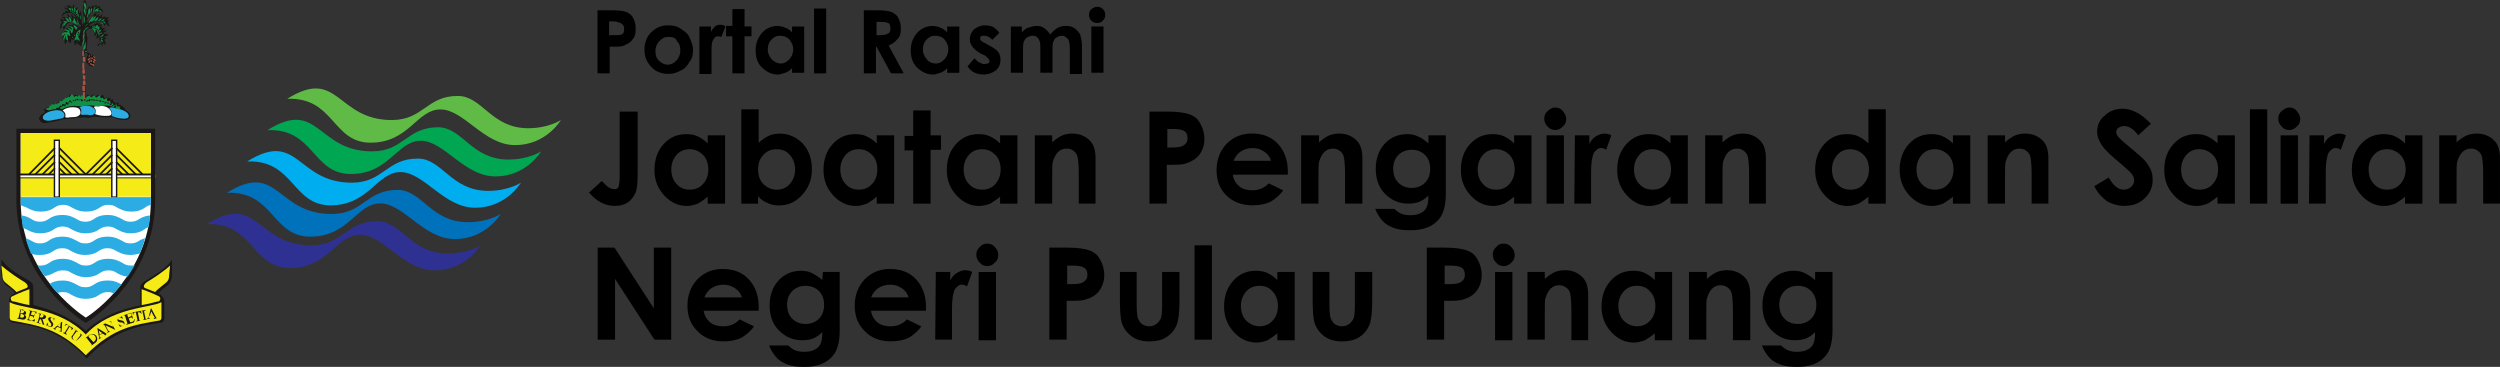 <?xml version="1.0" encoding="UTF-8"?>
<svg id="Layer_1" data-name="Layer 1" xmlns="http://www.w3.org/2000/svg" xmlns:xlink="http://www.w3.org/1999/xlink" viewBox="0 0 518.81 76.14">
  <rect x="0" y="0" width="518.81" height="76.14" fill="#333333" stroke="none"/>
  <defs>
    <style>
      .cls-1 {
        fill: #1a1716;
      }

      .cls-1, .cls-2, .cls-3, .cls-4, .cls-5, .cls-6, .cls-7, .cls-8, .cls-9, .cls-10, .cls-11, .cls-12, .cls-13 {
        stroke-width: 0px;
      }

      .cls-2 {
        fill: #0072bc;
      }

      .cls-14 {
        stroke-width: .3px;
      }

      .cls-14, .cls-15, .cls-16, .cls-17, .cls-18 {
        stroke: #1a1716;
      }

      .cls-14, .cls-9 {
        fill: #fff;
      }

      .cls-3 {
        fill: #00aeef;
      }

      .cls-19 {
        clip-path: url(#clippath-2);
      }

      .cls-5 {
        fill: #ad5543;
      }

      .cls-6, .cls-15, .cls-16, .cls-17, .cls-18 {
        fill: none;
      }

      .cls-7 {
        fill: #00a651;
      }

      .cls-15 {
        stroke-width: .39px;
      }

      .cls-20 {
        clip-path: url(#clippath-1);
      }

      .cls-21 {
        clip-path: url(#clippath-4);
      }

      .cls-8 {
        fill: #2bace2;
      }

      .cls-10 {
        fill: #5fbb46;
      }

      .cls-16 {
        stroke-width: .36px;
      }

      .cls-22 {
        clip-path: url(#clippath);
      }

      .cls-11 {
        fill: #f5eb16;
      }

      .cls-12 {
        fill: #2e3192;
      }

      .cls-23 {
        clip-path: url(#clippath-3);
      }

      .cls-13 {
        fill: #119146;
      }

      .cls-17 {
        stroke-width: .01px;
      }

      .cls-24 {
        clip-path: url(#clippath-5);
      }

      .cls-18 {
        stroke-width: .19px;
      }
    </style>
    <clipPath id="clippath">
      <rect class="cls-6" y=".11" width="35.7" height="74.3"/>
    </clipPath>
    <clipPath id="clippath-1">
      <rect class="cls-6" y="26.71" width="35.7" height="47.7"/>
    </clipPath>
    <clipPath id="clippath-2">
      <rect class="cls-6" x="3.5" y="64.01" width="29.1" height="7.6"/>
    </clipPath>
    <clipPath id="clippath-3">
      <rect class="cls-6" x="4.3" y="27.61" width="27" height="38.4"/>
    </clipPath>
    <clipPath id="clippath-4">
      <rect class="cls-6" x="7.6" y=".11" width="19.7" height="25.7"/>
    </clipPath>
    <clipPath id="clippath-5">
      <rect class="cls-6" x="4.3" y="40.91" width="27" height="21.1"/>
    </clipPath>
  </defs>
  <g>
    <path class="cls-10" d="m59.6,20.51c10.7-6.7,10.2,4.4,21.7,4.4,6.6,0,7.2-5,13.7-5,5.1,0,6.9,6.7,14.6,6.7,4.3,0,6.8-1.7,6.8-1.7,0,0-3,5.2-9.5,5.2s-10.6-7.4-15.5-7.4-6.5,6.9-14.5,6.9-7.5-9.5-17.3-9.1Z"/>
    <path class="cls-7" d="m55.5,27.01c10.7-6.7,10.2,4.4,21.7,4.4,6.6,0,7.2-5,13.7-5,5.1,0,6.9,6.7,14.6,6.7,4.3,0,6.8-1.7,6.8-1.7,0,0-3,5.2-9.5,5.2s-10.6-7.4-15.5-7.4-6.5,6.9-14.5,6.9-7.6-9.5-17.3-9.1Z"/>
    <path class="cls-3" d="m51.3,33.51c10.7-6.7,10.2,4.4,21.7,4.4,6.6,0,7.2-5,13.7-5,5.1,0,6.9,6.7,14.6,6.7,4.3,0,6.8-1.7,6.8-1.7,0,0-3,5.2-9.5,5.2s-10.6-7.4-15.5-7.4-6.5,6.9-14.5,6.9-7.6-9.5-17.3-9.1Z"/>
    <path class="cls-2" d="m47.1,40.01c10.7-6.7,10.2,4.4,21.7,4.4,6.6,0,7.2-5,13.7-5,5.1,0,6.9,6.7,14.6,6.7,4.3,0,6.8-1.7,6.8-1.7,0,0-3,5.2-9.5,5.2s-10.6-7.4-15.5-7.4-6.5,6.9-14.5,6.9-7.6-9.5-17.3-9.1Z"/>
    <path class="cls-12" d="m42.9,46.51c10.7-6.7,10.2,4.4,21.7,4.4,6.6,0,7.2-5,13.7-5,5.1,0,6.9,6.7,14.6,6.7,4.3,0,6.8-1.7,6.8-1.7,0,0-3,5.2-9.5,5.2s-10.6-7.4-15.5-7.4-6.5,6.9-14.5,6.9-7.6-9.5-17.3-9.1Z"/>
  </g>
  <g>
    <path class="cls-4" d="m128.73,23.16h3.6v12.73c0,2.04-.12,3.48-.48,4.2s-.84,1.44-1.56,1.92c-.72.48-1.68.72-2.64.72-2.16,0-3.84-.96-5.41-2.76l2.64-2.4c.6.6,1.08,1.08,1.44,1.32.36.24.84.36,1.2.36s.72-.12.84-.48.24-1.08.24-2.16v-13.46h.12Z"/>
    <path class="cls-4" d="m146.87,28.08h3.6v14.18h-3.6v-1.44c-.72.6-1.44,1.08-2.04,1.44-.72.24-1.44.48-2.28.48-1.8,0-3.36-.72-4.69-2.16-1.32-1.44-2.04-3.12-2.04-5.29s.6-3.96,1.92-5.41,2.88-2.04,4.69-2.04c.84,0,1.68.12,2.4.48s1.44.84,2.04,1.44v-1.68h0Zm-3.72,2.88c-1.08,0-2.04.36-2.76,1.2s-1.08,1.8-1.08,3,.36,2.28,1.08,3c.72.84,1.68,1.2,2.76,1.2s2.04-.36,2.76-1.2c.72-.72,1.08-1.8,1.08-3s-.36-2.28-1.08-3c-.72-.72-1.68-1.2-2.76-1.2Z"/>
    <path class="cls-4" d="m157.44,22.68v6.97c.6-.6,1.32-1.08,2.04-1.44s1.56-.48,2.4-.48c1.8,0,3.36.72,4.69,2.04,1.32,1.44,1.92,3.24,1.92,5.41s-.72,3.84-2.04,5.29c-1.32,1.44-2.88,2.16-4.81,2.16-.84,0-1.56-.12-2.28-.48-.72-.24-1.44-.72-2.04-1.44v1.56h-3.48v-19.58h3.6Zm3.72,8.29c-1.08,0-2.04.36-2.76,1.2-.72.72-1.08,1.8-1.08,3s.36,2.28,1.08,3c.72.72,1.68,1.2,2.76,1.2s2.04-.36,2.76-1.2,1.08-1.8,1.08-3-.36-2.16-1.08-3-1.56-1.2-2.76-1.2Z"/>
    <path class="cls-4" d="m181.95,28.08h3.6v14.18h-3.6v-1.44c-.72.6-1.44,1.08-2.04,1.44-.72.24-1.44.48-2.28.48-1.8,0-3.36-.72-4.69-2.16-1.32-1.44-2.04-3.12-2.04-5.29s.6-3.96,1.92-5.41,2.88-2.04,4.69-2.04c.84,0,1.68.12,2.4.48s1.44.84,2.04,1.44v-1.68h0Zm-3.72,2.88c-1.08,0-2.04.36-2.76,1.2s-1.08,1.8-1.08,3,.36,2.28,1.08,3c.72.84,1.68,1.2,2.76,1.2s2.04-.36,2.76-1.2c.72-.72,1.08-1.8,1.08-3s-.36-2.28-1.08-3c-.72-.72-1.56-1.2-2.76-1.2Z"/>
    <path class="cls-4" d="m189.52,22.92h3.6v5.17h2.16v3h-2.16v11.17h-3.6v-11.05h-1.8v-3h1.8v-5.29Z"/>
    <path class="cls-4" d="m207.54,28.08h3.6v14.18h-3.6v-1.44c-.72.6-1.44,1.08-2.04,1.44-.72.24-1.44.48-2.28.48-1.8,0-3.36-.72-4.69-2.16s-2.04-3.12-2.04-5.29.6-3.96,1.92-5.41,2.88-2.04,4.69-2.04c.84,0,1.68.12,2.4.48s1.44.84,2.04,1.44v-1.68Zm-3.72,2.88c-1.08,0-2.04.36-2.76,1.2s-1.08,1.8-1.08,3,.36,2.28,1.08,3c.72.84,1.68,1.2,2.76,1.2s2.04-.36,2.76-1.2,1.08-1.8,1.08-3-.36-2.28-1.08-3c-.72-.72-1.56-1.2-2.76-1.2Z"/>
    <path class="cls-4" d="m214.75,28.08h3.6v1.44c.84-.72,1.56-1.2,2.16-1.44s1.32-.36,2.04-.36c1.44,0,2.64.48,3.6,1.44.84.84,1.2,2.04,1.2,3.72v9.37h-3.48v-6.25c0-1.68-.12-2.76-.24-3.36s-.36-.96-.84-1.32-.84-.48-1.44-.48c-.72,0-1.32.24-1.8.72-.48.48-.84,1.2-1.08,2.04-.12.48-.12,1.44-.12,2.88v5.77h-3.6v-14.18h0Z"/>
    <path class="cls-4" d="m238.53,23.16h3.84c2.04,0,3.6.24,4.57.6s1.68.96,2.16,1.92c.48.84.84,1.92.84,3.12,0,1.32-.36,2.4-1.08,3.36-.72.84-1.68,1.44-2.88,1.8-.72.24-2.04.24-3.84.24v8.05h-3.6v-19.1Zm3.6,7.45h1.2c.96,0,1.56-.12,1.92-.24.36-.12.6-.36.84-.6s.36-.72.36-1.08c0-.72-.24-1.32-.84-1.56-.36-.24-1.2-.36-2.28-.36h-1.08v3.84h-.12Z"/>
    <path class="cls-4" d="m267.25,36.25h-11.41c.12.96.6,1.8,1.32,2.4s1.68.84,2.76.84c1.32,0,2.52-.48,3.36-1.44l3,1.44c-.72,1.08-1.68,1.8-2.64,2.4-1.08.48-2.28.72-3.72.72-2.16,0-4.08-.72-5.41-2.04-1.44-1.44-2.04-3.12-2.04-5.29s.72-3.96,2.04-5.41c1.44-1.44,3.12-2.16,5.29-2.16,2.28,0,4.08.72,5.41,2.16,1.32,1.44,2.04,3.36,2.04,5.65v.72Zm-3.48-2.88c-.24-.84-.72-1.44-1.44-1.92s-1.44-.72-2.4-.72-1.8.24-2.64.84c-.48.36-.96.96-1.32,1.8,0,0,7.81,0,7.81,0Z"/>
    <path class="cls-4" d="m270.13,28.08h3.6v1.44c.84-.72,1.56-1.2,2.16-1.44s1.32-.36,2.04-.36c1.44,0,2.64.48,3.6,1.44.84.84,1.2,2.04,1.2,3.72v9.37h-3.6v-6.25c0-1.68-.12-2.76-.24-3.36s-.36-.96-.84-1.32-.84-.48-1.44-.48c-.72,0-1.32.24-1.8.72-.48.48-.84,1.2-1.08,2.04-.12.48-.12,1.44-.12,2.88v5.77h-3.6v-14.18h.12Z"/>
    <path class="cls-4" d="m296.56,28.08h3.48v12.13c0,2.4-.48,4.2-1.44,5.29-1.32,1.56-3.24,2.28-5.89,2.28-1.44,0-2.52-.12-3.48-.48-.96-.36-1.8-.84-2.4-1.56s-1.08-1.44-1.44-2.4h3.96c.36.36.84.72,1.32.96.6.24,1.2.36,1.92.36.96,0,1.68-.12,2.28-.48.6-.24.96-.72,1.2-1.2s.36-1.32.36-2.4c-.6.6-1.32,1.08-1.92,1.32-.72.24-1.44.36-2.28.36-1.92,0-3.48-.72-4.81-2.04-1.32-1.32-1.92-3.12-1.92-5.17,0-2.28.72-4.08,2.04-5.41,1.2-1.2,2.76-1.8,4.45-1.8.84,0,1.56.12,2.28.48.72.24,1.44.84,2.16,1.44v-1.68s.12,0,.12,0Zm-3.6,3c-1.08,0-2.04.36-2.76,1.08s-1.08,1.68-1.08,2.88.36,2.16,1.08,2.88,1.68,1.08,2.76,1.08,2.04-.36,2.76-1.08c.72-.72,1.08-1.68,1.08-2.88s-.36-2.16-1.08-2.88c-.72-.72-1.68-1.08-2.76-1.08Z"/>
    <path class="cls-4" d="m314.22,28.08h3.6v14.18h-3.6v-1.44c-.72.6-1.44,1.08-2.04,1.44-.72.24-1.44.48-2.28.48-1.8,0-3.36-.72-4.69-2.16s-2.04-3.12-2.04-5.29.6-3.96,1.92-5.41,2.88-2.04,4.69-2.04c.84,0,1.68.12,2.4.48s1.44.84,2.04,1.44v-1.68Zm-3.72,2.88c-1.08,0-2.04.36-2.76,1.2s-1.08,1.8-1.08,3,.36,2.28,1.08,3c.72.84,1.68,1.2,2.76,1.2s2.04-.36,2.76-1.2,1.08-1.8,1.08-3-.36-2.28-1.08-3-1.68-1.2-2.76-1.2Z"/>
    <path class="cls-4" d="m322.75,22.31c.6,0,1.2.24,1.56.72s.72.96.72,1.68c0,.6-.24,1.2-.72,1.56-.48.48-.96.72-1.56.72s-1.2-.24-1.56-.72c-.48-.48-.72-.96-.72-1.68,0-.6.24-1.2.72-1.56s.84-.72,1.56-.72Zm-1.8,5.77h3.6v14.18h-3.6v-14.18Z"/>
    <path class="cls-4" d="m326.83,28.08h3v1.8c.36-.72.72-1.2,1.32-1.56s1.2-.6,1.8-.6c.48,0,.96.12,1.44.36l-1.08,3c-.36-.24-.72-.36-1.08-.36-.6,0-.96.36-1.44.96-.36.72-.6,2.04-.6,3.96v6.61h-3.48l.12-14.18h0Z"/>
    <path class="cls-4" d="m346.66,28.08h3.6v14.18h-3.6v-1.44c-.72.6-1.44,1.08-2.04,1.44-.72.24-1.44.48-2.28.48-1.8,0-3.36-.72-4.69-2.16s-2.04-3.12-2.04-5.29.6-3.96,1.92-5.41,2.88-2.04,4.69-2.04c.84,0,1.68.12,2.4.48s1.44.84,2.04,1.44v-1.68Zm-3.72,2.88c-1.08,0-2.04.36-2.76,1.2s-1.08,1.8-1.08,3,.36,2.28,1.08,3c.72.84,1.68,1.2,2.76,1.2s2.04-.36,2.76-1.2,1.08-1.8,1.08-3-.36-2.28-1.08-3-1.68-1.2-2.76-1.2Z"/>
    <path class="cls-4" d="m353.86,28.08h3.6v1.44c.84-.72,1.56-1.2,2.16-1.44s1.32-.36,2.04-.36c1.44,0,2.64.48,3.6,1.44.84.84,1.2,2.04,1.2,3.72v9.37h-3.48v-6.25c0-1.68-.12-2.76-.24-3.36s-.36-.96-.84-1.32-.84-.48-1.44-.48c-.72,0-1.32.24-1.8.72-.48.48-.84,1.2-1.08,2.04-.12.48-.12,1.44-.12,2.88v5.77h-3.6v-14.18h0Z"/>
    <path class="cls-4" d="m387.74,22.68h3.6v19.58h-3.6v-1.44c-.72.6-1.44,1.08-2.04,1.44-.72.24-1.44.48-2.28.48-1.8,0-3.36-.72-4.69-2.16s-2.04-3.12-2.04-5.29.6-3.96,1.92-5.41,2.88-2.04,4.69-2.04c.84,0,1.68.12,2.4.48s1.44.84,2.04,1.44v-7.09Zm-3.72,8.29c-1.08,0-2.04.36-2.76,1.2s-1.08,1.8-1.08,3,.36,2.28,1.08,3c.72.84,1.68,1.2,2.76,1.2s2.04-.36,2.76-1.2,1.08-1.8,1.08-3-.36-2.28-1.08-3c-.72-.72-1.68-1.2-2.76-1.2Z"/>
    <path class="cls-4" d="m405.28,28.08h3.6v14.18h-3.6v-1.44c-.72.6-1.44,1.08-2.04,1.44-.72.24-1.44.48-2.28.48-1.8,0-3.36-.72-4.69-2.16s-2.04-3.12-2.04-5.29.6-3.96,1.92-5.41,2.88-2.04,4.69-2.04c.84,0,1.68.12,2.4.48s1.44.84,2.04,1.44v-1.68Zm-3.72,2.88c-1.08,0-2.04.36-2.76,1.2s-1.08,1.8-1.08,3,.36,2.28,1.08,3c.72.84,1.68,1.2,2.76,1.2s2.04-.36,2.76-1.2,1.08-1.8,1.08-3-.36-2.28-1.08-3c-.72-.72-1.68-1.2-2.76-1.2Z"/>
    <path class="cls-4" d="m412.49,28.08h3.6v1.44c.84-.72,1.56-1.2,2.16-1.44s1.32-.36,2.04-.36c1.44,0,2.64.48,3.6,1.44.84.84,1.2,2.04,1.2,3.72v9.37h-3.48v-6.25c0-1.68-.12-2.76-.24-3.36s-.36-.96-.84-1.32-.84-.48-1.44-.48c-.72,0-1.32.24-1.8.72-.48.48-.84,1.2-1.08,2.04-.12.48-.12,1.44-.12,2.88v5.77h-3.6v-14.18h0Z"/>
    <path class="cls-4" d="m446.37,25.68l-2.64,2.4c-.96-1.32-1.92-1.92-2.88-1.92-.48,0-.84.12-1.2.36-.36.24-.48.6-.48.84,0,.36.12.6.36.96.24.36,1.2,1.2,2.64,2.4s2.28,1.92,2.52,2.16c.72.72,1.2,1.44,1.56,2.16s.48,1.44.48,2.28c0,1.56-.6,2.88-1.68,3.84-1.08,1.08-2.52,1.56-4.2,1.56-1.32,0-2.52-.36-3.6-.96-.96-.72-1.92-1.68-2.64-3.12l3-1.8c.96,1.68,1.92,2.52,3.12,2.52.6,0,1.2-.24,1.56-.6s.6-.84.6-1.32-.12-.84-.48-1.32-1.08-1.08-2.16-2.04c-2.04-1.68-3.48-3-4.08-3.96s-.96-1.8-.96-2.76c0-1.32.48-2.52,1.56-3.36.96-.96,2.28-1.44,3.72-1.44.96,0,1.92.24,2.76.72,1.08.48,2.04,1.32,3.12,2.4Z"/>
    <path class="cls-4" d="m460.19,28.08h3.6v14.18h-3.6v-1.44c-.72.6-1.44,1.08-2.04,1.44-.72.24-1.44.48-2.28.48-1.8,0-3.36-.72-4.69-2.16s-2.04-3.12-2.04-5.29.6-3.96,1.92-5.41,2.88-2.04,4.69-2.04c.84,0,1.68.12,2.4.48s1.44.84,2.04,1.44v-1.68Zm-3.72,2.88c-1.08,0-2.04.36-2.76,1.2s-1.08,1.8-1.08,3,.36,2.28,1.08,3c.72.84,1.68,1.2,2.76,1.2s2.04-.36,2.76-1.2,1.08-1.8,1.08-3-.36-2.28-1.08-3-1.68-1.2-2.76-1.2Z"/>
    <path class="cls-4" d="m466.91,22.68h3.6v19.58h-3.6v-19.58Z"/>
    <path class="cls-4" d="m475.08,22.31c.6,0,1.2.24,1.56.72s.72.96.72,1.68c0,.6-.24,1.2-.72,1.56-.48.48-.96.72-1.56.72s-1.2-.24-1.56-.72c-.48-.48-.72-.96-.72-1.68,0-.6.24-1.2.72-1.56s.96-.72,1.56-.72Zm-1.8,5.77h3.6v14.18h-3.6v-14.18Z"/>
    <path class="cls-4" d="m479.29,28.08h3v1.8c.36-.72.72-1.2,1.32-1.56s1.2-.6,1.8-.6c.48,0,.96.12,1.44.36l-1.08,3c-.36-.24-.72-.36-1.08-.36-.6,0-.96.36-1.44.96-.36.72-.6,2.04-.6,3.96v6.61h-3.48l.12-14.18h0Z"/>
    <path class="cls-4" d="m499.11,28.08h3.6v14.18h-3.6v-1.44c-.72.6-1.44,1.08-2.04,1.44-.72.24-1.44.48-2.28.48-1.8,0-3.36-.72-4.69-2.16s-2.04-3.12-2.04-5.29.6-3.96,1.92-5.41,2.88-2.04,4.69-2.04c.84,0,1.68.12,2.4.48s1.44.84,2.04,1.44v-1.68Zm-3.72,2.88c-1.08,0-2.04.36-2.76,1.2s-1.08,1.8-1.08,3,.36,2.28,1.08,3c.72.84,1.68,1.2,2.76,1.2s2.04-.36,2.76-1.2,1.08-1.8,1.08-3-.36-2.28-1.08-3c-.72-.72-1.68-1.2-2.76-1.2Z"/>
    <path class="cls-4" d="m506.2,28.08h3.6v1.44c.84-.72,1.56-1.2,2.16-1.44s1.32-.36,2.04-.36c1.44,0,2.64.48,3.6,1.44.84.84,1.2,2.04,1.2,3.72v9.37h-3.48v-6.25c0-1.68-.12-2.76-.24-3.36-.12-.6-.36-.96-.84-1.32s-.84-.48-1.44-.48c-.72,0-1.32.24-1.8.72-.48.48-.84,1.2-1.08,2.04-.12.48-.12,1.44-.12,2.88v5.77h-3.6v-14.18h0Z"/>
    <path class="cls-4" d="m124.04,51.39h3.48l8.17,12.61v-12.61h3.6v19.1h-3.48l-8.17-12.61v12.61h-3.6v-19.1Z"/>
    <path class="cls-4" d="m157.44,64.48h-11.41c.12.96.6,1.8,1.32,2.4s1.68.84,2.76.84c1.32,0,2.52-.48,3.36-1.44l3,1.44c-.72,1.08-1.68,1.8-2.64,2.4-1.08.48-2.28.72-3.72.72-2.16,0-4.08-.72-5.41-2.16-1.44-1.44-2.04-3.12-2.04-5.29s.72-3.96,2.04-5.41c1.44-1.44,3.12-2.16,5.29-2.16,2.28,0,4.08.72,5.41,2.16s2.04,3.36,2.04,5.65v.84Zm-3.48-2.76c-.24-.84-.72-1.44-1.44-1.92-.72-.48-1.44-.72-2.4-.72s-1.8.24-2.64.84c-.48.36-.96.96-1.32,1.8,0,0,7.81,0,7.81,0Z"/>
    <path class="cls-4" d="m170.78,56.43h3.48v12.13c0,2.4-.48,4.2-1.44,5.29-1.32,1.56-3.24,2.28-5.89,2.28-1.44,0-2.52-.12-3.48-.48-.96-.36-1.8-.84-2.4-1.56s-1.08-1.44-1.44-2.4h3.96c.36.36.84.72,1.32.96.6.24,1.2.36,1.92.36.96,0,1.68-.12,2.28-.48.6-.24.96-.72,1.2-1.2s.36-1.32.36-2.4c-.6.6-1.32,1.08-1.92,1.32s-1.44.36-2.28.36c-1.92,0-3.48-.72-4.81-2.04s-1.92-3.12-1.92-5.17c0-2.28.72-4.08,2.04-5.41,1.2-1.2,2.76-1.8,4.45-1.8.84,0,1.56.12,2.28.48s1.44.84,2.16,1.44l.12-1.68h0Zm-3.6,2.88c-1.08,0-2.04.36-2.76,1.08-.72.72-1.08,1.68-1.08,2.88s.36,2.16,1.08,2.88c.72.72,1.68,1.08,2.76,1.08s2.04-.36,2.76-1.08c.72-.72,1.08-1.68,1.08-2.88s-.36-2.16-1.08-2.88c-.72-.72-1.68-1.08-2.76-1.08Z"/>
    <path class="cls-4" d="m192.16,64.48h-11.41c.12.96.6,1.8,1.32,2.4s1.68.84,2.76.84c1.32,0,2.52-.48,3.36-1.44l3,1.44c-.72,1.08-1.68,1.8-2.64,2.4-1.08.48-2.28.72-3.72.72-2.16,0-4.08-.72-5.41-2.16-1.44-1.44-2.04-3.12-2.04-5.29s.72-3.96,2.04-5.41c1.44-1.44,3.12-2.16,5.29-2.16,2.28,0,4.08.72,5.41,2.16s2.04,3.36,2.04,5.65v.84Zm-3.6-2.76c-.24-.84-.72-1.44-1.44-1.92-.72-.48-1.44-.72-2.4-.72s-1.8.24-2.64.84c-.48.36-.96.96-1.32,1.8,0,0,7.81,0,7.81,0Z"/>
    <path class="cls-4" d="m194.2,56.43h3v1.8c.36-.72.72-1.2,1.32-1.56s1.2-.6,1.8-.6c.48,0,.96.12,1.44.36l-1.08,3c-.36-.24-.72-.36-1.08-.36-.6,0-.96.36-1.44.96-.36.72-.6,2.04-.6,3.96v6.49h-3.48l.12-14.06h0Z"/>
    <path class="cls-4" d="m204.89,50.55c.6,0,1.2.24,1.56.72.48.48.72.96.72,1.68,0,.6-.24,1.2-.72,1.56-.48.48-.96.72-1.56.72s-1.2-.24-1.56-.72c-.48-.48-.72-.96-.72-1.68,0-.6.24-1.2.72-1.56.36-.48.96-.72,1.56-.72Zm-1.8,5.89h3.6v14.18h-3.6v-14.18Z"/>
    <path class="cls-4" d="m217.75,51.39h3.84c2.04,0,3.6.24,4.57.6s1.68.96,2.16,1.92c.48.84.84,1.92.84,3.12,0,1.32-.36,2.4-1.08,3.36s-1.68,1.44-2.88,1.8c-.72.24-2.04.24-3.84.24v8.05h-3.6v-19.1Zm3.6,7.57h1.2c.96,0,1.56-.12,1.92-.24.36-.12.6-.36.84-.6s.36-.72.36-1.08c0-.72-.24-1.32-.84-1.56-.36-.24-1.2-.36-2.28-.36h-1.08v3.84h-.12Z"/>
    <path class="cls-4" d="m232.29,56.43h3.6v6.85c0,1.32.12,2.28.24,2.76.24.48.48.96.84,1.2.36.24.96.48,1.44.48s1.08-.12,1.56-.48c.36-.24.72-.72.96-1.2.12-.36.24-1.32.24-2.64v-6.97h3.6v6.01c0,2.52-.24,4.2-.6,5.05-.48,1.08-1.2,1.92-2.16,2.52s-2.16.84-3.48.84c-1.56,0-2.76-.36-3.72-1.08-.96-.72-1.68-1.68-2.04-2.88-.24-.84-.36-2.4-.36-4.69v-5.77s-.12,0-.12,0Z"/>
    <path class="cls-4" d="m247.9,50.91h3.6v19.58h-3.6v-19.58Z"/>
    <path class="cls-4" d="m265.08,56.43h3.6v14.18h-3.6v-1.44c-.72.6-1.44,1.08-2.04,1.44-.72.24-1.44.48-2.28.48-1.8,0-3.36-.72-4.69-2.16-1.32-1.44-2.04-3.12-2.04-5.29s.6-3.96,1.92-5.41,2.88-2.04,4.69-2.04c.84,0,1.68.12,2.4.48.72.36,1.44.84,2.04,1.44v-1.68Zm-3.72,2.88c-1.08,0-2.04.36-2.76,1.2s-1.08,1.8-1.08,3,.36,2.28,1.08,3,1.68,1.2,2.76,1.2,2.04-.36,2.76-1.2c.72-.72,1.08-1.8,1.08-3s-.36-2.28-1.08-3c-.72-.84-1.56-1.2-2.76-1.2Z"/>
    <path class="cls-4" d="m272.29,56.43h3.6v6.85c0,1.32.12,2.28.24,2.76.24.48.48.96.84,1.2.36.24.96.48,1.44.48s1.08-.12,1.56-.48c.36-.24.72-.72.96-1.2.12-.36.24-1.32.24-2.64v-6.97h3.6v6.01c0,2.52-.24,4.2-.6,5.05-.48,1.08-1.2,1.92-2.16,2.52s-2.16.84-3.48.84c-1.56,0-2.76-.36-3.72-1.08-.96-.72-1.68-1.68-2.04-2.88-.24-.84-.36-2.4-.36-4.69v-5.77s-.12,0-.12,0Z"/>
    <path class="cls-4" d="m296.08,51.39h3.84c2.04,0,3.6.24,4.57.6s1.68.96,2.16,1.92c.48.84.84,1.92.84,3.12,0,1.32-.36,2.4-1.08,3.36s-1.68,1.44-2.88,1.8c-.72.24-2.04.24-3.84.24v8.05h-3.6v-19.1Zm3.6,7.57h1.2c.96,0,1.56-.12,1.92-.24.36-.12.6-.36.84-.6s.36-.72.36-1.08c0-.72-.24-1.32-.84-1.56-.36-.24-1.2-.36-2.28-.36h-1.08v3.84h-.12Z"/>
    <path class="cls-4" d="m312.06,50.55c.6,0,1.2.24,1.56.72.48.48.72.96.72,1.68,0,.6-.24,1.2-.72,1.56-.48.48-.96.72-1.56.72s-1.2-.24-1.56-.72c-.48-.48-.72-.96-.72-1.68,0-.6.24-1.2.72-1.56.36-.48.84-.72,1.56-.72Zm-1.8,5.89h3.6v14.18h-3.6v-14.18Z"/>
    <path class="cls-4" d="m316.98,56.43h3.6v1.44c.84-.72,1.56-1.2,2.16-1.44s1.32-.36,2.04-.36c1.44,0,2.64.48,3.6,1.44.84.84,1.2,2.04,1.2,3.72v9.37h-3.48v-6.25c0-1.68-.12-2.76-.24-3.36s-.36-.96-.84-1.32c-.36-.24-.84-.48-1.44-.48-.72,0-1.32.24-1.8.72-.48.48-.84,1.2-1.08,2.04-.12.48-.12,1.44-.12,2.88v5.65h-3.6v-14.06h0Z"/>
    <path class="cls-4" d="m343.41,56.43h3.6v14.18h-3.6v-1.44c-.72.6-1.44,1.08-2.04,1.44-.72.24-1.44.48-2.28.48-1.8,0-3.36-.72-4.69-2.16-1.32-1.44-2.04-3.12-2.04-5.29s.6-3.96,1.92-5.41,2.88-2.04,4.69-2.04c.84,0,1.68.12,2.4.48.72.36,1.44.84,2.04,1.44v-1.68Zm-3.72,2.88c-1.08,0-2.04.36-2.76,1.2s-1.08,1.8-1.08,3,.36,2.28,1.08,3,1.68,1.2,2.76,1.2,2.04-.36,2.76-1.2c.72-.72,1.08-1.8,1.08-3s-.36-2.28-1.08-3c-.72-.84-1.56-1.2-2.76-1.2Z"/>
    <path class="cls-4" d="m350.62,56.43h3.6v1.44c.84-.72,1.56-1.2,2.16-1.44s1.32-.36,2.04-.36c1.44,0,2.64.48,3.6,1.44.84.84,1.2,2.04,1.2,3.72v9.37h-3.6v-6.25c0-1.68-.12-2.76-.24-3.36s-.36-.96-.84-1.32c-.36-.24-.84-.48-1.44-.48-.72,0-1.32.24-1.8.72-.48.48-.84,1.2-1.08,2.04-.12.48-.12,1.44-.12,2.88v5.65h-3.6v-14.06h.12Z"/>
    <path class="cls-4" d="m376.81,56.43h3.48v12.13c0,2.4-.48,4.2-1.44,5.29-1.32,1.56-3.24,2.28-5.89,2.28-1.44,0-2.52-.12-3.48-.48s-1.8-.84-2.4-1.56c-.6-.72-1.08-1.44-1.44-2.4h3.96c.36.36.84.72,1.32.96.6.24,1.2.36,1.92.36.96,0,1.68-.12,2.28-.48.6-.24.96-.72,1.2-1.2s.36-1.32.36-2.4c-.6.6-1.32,1.08-1.92,1.32s-1.44.36-2.28.36c-1.92,0-3.48-.72-4.81-2.04s-1.92-3.12-1.92-5.17c0-2.28.72-4.08,2.04-5.41,1.2-1.2,2.76-1.8,4.45-1.8.84,0,1.56.12,2.28.48s1.44.84,2.16,1.44v-1.68h.12Zm-3.72,2.88c-1.08,0-2.04.36-2.76,1.08-.72.72-1.08,1.68-1.08,2.88s.36,2.16,1.08,2.88,1.68,1.08,2.76,1.08,2.04-.36,2.76-1.08c.72-.72,1.08-1.68,1.08-2.88s-.36-2.16-1.08-2.88-1.56-1.08-2.76-1.08Z"/>
  </g>
  <g>
    <path class="cls-4" d="m124.24,2.13h2.64c1.44,0,2.52.12,3.12.36.72.36,1.2.72,1.44,1.32.36.72.48,1.32.48,2.16,0,.96-.12,1.68-.72,2.28-.48.72-1.2.96-2.04,1.32-.48.12-1.32.12-2.64.12v5.53h-2.52V2.13h.24Zm2.52,5.17h.84c.72,0,.96,0,1.32-.12.12-.12.48-.12.48-.48.12-.12.12-.48.12-.72,0-.48-.12-.84-.72-1.2-.36-.12-.84-.36-1.68-.36h-.72v2.88h.36Z"/>
    <path class="cls-4" d="m138.66,5.26c.96,0,1.8.12,2.64.72s1.44.96,1.8,1.8.72,1.68.72,2.52c0,.96-.12,1.8-.72,2.52-.48.84-.96,1.44-1.8,1.8-.84.48-1.68.72-2.64.72-1.32,0-2.64-.48-3.48-1.44-.96-.96-1.44-2.16-1.44-3.6s.48-2.88,1.68-3.84c.96-.84,1.92-1.2,3.24-1.2Zm0,2.4c-.84,0-1.32.36-1.8.84s-.84,1.2-.84,2.04.12,1.44.72,2.04,1.2.84,1.8.84c.84,0,1.32-.36,1.8-.84.48-.48.84-1.2.84-2.04s-.12-1.44-.72-2.04c-.24-.72-.96-.84-1.8-.84Z"/>
    <path class="cls-4" d="m145.38,5.5h2.16v1.2c.12-.48.48-.84.84-1.2s.84-.36,1.2-.36.72.12.96.36l-.84,2.16c-.36-.12-.48-.12-.72-.12-.36,0-.72.12-.96.72-.36.48-.36,1.32-.36,2.64v4.45h-2.52V5.5s.24,0,.24,0Z"/>
    <path class="cls-4" d="m151.99,1.89h2.52v3.6h1.44v2.04h-1.44v7.69h-2.52v-7.69h-1.32v-2.16h1.32V1.89Z"/>
    <path class="cls-4" d="m164.37,5.5h2.52v9.61h-2.52v-.96c-.48.48-.96.84-1.44.96s-.96.36-1.44.36c-1.32,0-2.28-.48-3.36-1.44-.96-.96-1.32-2.16-1.32-3.6s.48-2.64,1.32-3.6c.84-.96,2.04-1.44,3.12-1.44.72,0,1.2.12,1.68.36.48.12.96.48,1.44.96v-1.2Zm-2.52,1.92c-.84,0-1.32.36-1.8.84s-.72,1.2-.72,2.04.36,1.44.84,2.04c.48.48,1.2.84,1.8.84.84,0,1.32-.36,1.8-.84.48-.48.84-1.2.84-2.16,0-.84-.36-1.44-.84-2.04-.48-.48-1.08-.72-1.92-.72Z"/>
    <path class="cls-4" d="m168.93,1.77h2.52v13.46h-2.52V1.77Z"/>
    <path class="cls-4" d="m179.26,2.13h2.64c1.44,0,2.52.12,3.12.36.72.36,1.2.72,1.44,1.32.36.72.48,1.32.48,2.16s-.12,1.68-.72,2.16c-.36.48-.96.96-1.8,1.32l3.12,5.77h-2.64l-3-5.53h-.12v5.53h-2.52V2.13h0Zm2.52,5.17h.84c.84,0,1.32-.12,1.68-.36.36-.12.48-.48.48-.96,0-.36,0-.48-.12-.84s-.36-.36-.72-.48-.72-.12-1.32-.12h-.72v2.88h-.12v-.12Z"/>
    <path class="cls-4" d="m196.56,5.5h2.52v9.61h-2.52v-.96c-.48.48-.96.84-1.44.96-.48.12-.96.36-1.44.36-1.32,0-2.28-.48-3.36-1.44-.96-.96-1.32-2.16-1.32-3.6s.48-2.64,1.32-3.6,2.04-1.44,3.12-1.44c.72,0,1.2.12,1.68.36.48.12.96.48,1.44.96v-1.2Zm-2.52,1.92c-.84,0-1.32.36-1.8.84s-.72,1.2-.72,2.04.36,1.44.84,2.04,1.2.84,1.8.84c.84,0,1.32-.36,1.8-.84.48-.48.84-1.2.84-2.16,0-.84-.36-1.44-.84-2.04-.36-.48-1.2-.72-1.92-.72Z"/>
    <path class="cls-4" d="m207.38,6.82l-1.44,1.44c-.72-.72-1.2-.84-1.68-.84-.36,0-.48,0-.72.12-.12.12-.12.36-.12.48s0,.36.12.36c.12.12.36.36.72.48l.84.48c.96.48,1.68.96,2.04,1.44.36.48.48.96.48,1.68,0,.84-.36,1.68-.96,2.16-.72.48-1.44.84-2.52.84-1.44,0-2.52-.48-3.36-1.68l1.44-1.68c.36.36.72.72.96.84.36.12.72.36.96.36s.48,0,.84-.12c.36-.12.36-.36.36-.48,0-.36-.36-.72-.96-1.2l-.84-.36c-1.44-.84-2.28-1.8-2.28-3,0-.84.36-1.44.84-2.04.72-.48,1.32-.84,2.28-.84.72,0,1.2.12,1.8.36.36.36.84.6,1.2,1.2Z"/>
    <path class="cls-4" d="m209.54,5.5h2.52v1.2c.48-.48.84-.84,1.32-.96s.96-.36,1.68-.36,1.2.12,1.68.48c.48.36.84.72,1.2,1.32.36-.48.84-.96,1.44-1.32.48-.36,1.2-.48,1.8-.48.72,0,1.32.12,1.8.48.48.36.84.72,1.2,1.32.12.48.36,1.32.36,2.52v5.65h-2.52v-5.05c0-1.2-.12-1.8-.36-2.16-.36-.36-.72-.72-1.2-.72s-.84.12-1.2.36c-.36.12-.48.48-.72.96-.12.48-.12,1.2-.12,2.04v4.32h-2.52v-4.69c0-.84,0-1.44-.12-1.8s-.36-.72-.48-.84c-.12-.12-.48-.36-.96-.36-.36,0-.84.12-1.2.36s-.48.48-.72.96c-.12.48-.12,1.2-.12,2.04v4.32h-2.52V5.5h-.24Z"/>
    <path class="cls-4" d="m227.68,1.41c.48,0,.84.12,1.2.48s.48.72.48,1.2-.12.84-.48,1.2-.72.48-1.2.48-.84-.12-1.2-.48-.48-.72-.48-1.2.12-.84.48-1.2c.36-.24.72-.48,1.2-.48Zm-1.2,4.08h2.52v9.61h-2.52V5.5Z"/>
  </g>
  <g>
    <g id="_1" data-name="1">
      <g class="cls-22">
        <g id="Group6">
          <g class="cls-20">
            <g id="Group3">
              <path id="path4363" class="cls-1" d="m17.8,68.71c4.3-4.3,11.3-5.3,11.3-5.3v-3.5c0-1,.6-1.3.6-1.3l2.2-1.4c2.8-1.7,3.8-3.3,3.8-3.3v3c0,1.9-1.2,2.5-1.7,2.9-.6.4-1.1,1.1-1.1,1.1,1.3.7,1.2,1.7,1.2,1.7v3.4c0,.7-.4,1-.9,1-6.5.8-11,2.8-15.2,7.4-4.3-4.6-8.7-6.7-15.2-7.4-.5-.1-.9-.3-.9-1v-3.5s-.2-1,1.2-1.7c0,0-.5-.7-1.1-1.1s-1.7-1-1.7-2.9v-3s1,1.7,3.8,3.3l2.2,1.3s.6.3.6,1.3v3.5c-.4.2,6.5,1.2,10.9,5.5Z"/>
              <path id="path4365" class="cls-1" d="m17.8,67.01c2.1-1.3,14.4-9.7,14.4-25.6v-14.7H3.4v14.7c0,15.9,12.3,24.3,14.4,25.6Z"/>
              <path id="path4367" class="cls-11" d="m.3,55.11s1.3,1.3,4.9,3.5c.4.3.9,1,.2,1.2l-2,.8s-.2-.3-1.2-1.1c-1-.9-1.7-1-1.7-2.4l-.2-2H.3Z"/>
              <path id="path4369" class="cls-11" d="m6.1,63.31v-3.3s-2,.7-3.6,1.5c-.4.2-.3.8,0,1,.5,0,2.2.6,3.6.8Z"/>
              <path id="path4371" class="cls-11" d="m35.3,55.11s-1.3,1.3-4.9,3.5c-.4.3-.9,1-.2,1.2l2,.8s.2-.3,1.2-1.1c1-.9,1.7-1,1.7-2.4l.2-2h0Z"/>
              <path id="path4373" class="cls-11" d="m29.4,63.31v-3.3s2,.7,3.6,1.5c.4.2.3.8,0,1-.3,0-2.2.6-3.6.8Z"/>
              <path id="path4375" class="cls-11" d="m17.8,73.71c5.9-5.9,10.3-6.3,15.3-7.2.3-.1.4-.3.4-.6v-3.2c-2.1,1.2-10.4,1-15.7,6.7-5.4-5.6-13.7-5.4-15.8-6.7v3.2c0,.3.2.6.4.6,5.1,1,9.6,1.4,15.4,7.2Z"/>
              <g class="cls-19">
                <g id="Group1">
                  <path id="path4378" class="cls-1" d="m4.3,65.11q.3.1.4.1c.2.1.3.2.3.4-.1.4-.4.3-.6.3s-.3-.1-.2-.2l.1-.6Zm-.4-1q.3.1.3.3l-.3,1.3c0,.2-.1.3-.3.3v.1l1,.2c.7.1.8-.3.8-.4.1-.3-.2-.5-.4-.6h0c.2,0,.4,0,.4-.3.1-.4-.4-.6-.7-.6l-.8-.3h0Zm.5.2h0c.1-.1.2-.1.2-.1.2,0,.5.2.4.5s-.4.3-.5.3h-.3l.2-.7Z"/>
                  <path id="path4380" class="cls-1" d="m7.2,66.71l-1.6-.3v-.1c.2,0,.3,0,.3-.2l.3-1.3c.1-.3,0-.3-.2-.3v-.1l1.6.3-.1.4h-.1c0-.3-.1-.3-.3-.4l-.4-.1q-.1,0-.1.1l-.2.6.4.1c.3.1.3,0,.3-.2h.1l-.2.7h-.1q0-.3-.3-.3l-.4-.1-.2.7q0,.1.4.3c.3.1.5,0,.7-.3h.1v.5Z"/>
                  <path id="path4382" class="cls-1" d="m8.5,65.21c0-.1.1-.1.2-.1s.5.2.3.5c-.1.4-.5.3-.8.2l.3-.6Zm.8,2.1c-.1,0-.2-.1-.2-.2l-.3-.9c.2,0,.5.1.7-.3s-.3-.6-.6-.7l-.9-.2v.1c.2.1.3.1.2.3l-.3,1.2c-.1.2-.1.3-.3.2v.1l.8.3v-.1c-.4-.1-.4-.2-.3-.4l.2-.5.2.1.4,1.1.4-.1h0Z"/>
                  <path id="path4384" class="cls-1" d="m11.2,66.61h0c0-.3-.1-.6-.4-.7-.2-.1-.3,0-.3.2-.2.4.8.9.5,1.4-.1.3-.3.4-.8.3-.2-.1-.3-.3-.4-.3s-.1,0-.1.1h-.1l.2-.6h.1c0,.2,0,.6.3.7s.4,0,.4-.2c.1-.2.1-.3-.3-.7-.2-.3-.3-.4-.3-.7.1-.3.4-.3.7-.3.2.1.3.3.3.3q.1,0,.2-.1h.1l-.1.6Z"/>
                  <path id="path4386" class="cls-1" d="m11.9,67.61l.7-.6-.1.9-.6-.3Zm1,1.3c-.1-.1-.2-.1-.1-.3l.1-1.8h-.1l-1.2,1-.3.3h-.2v.1l.5.3v-.1c-.1,0-.2-.1-.1-.2,0,0,0-.1.1-.1l.3-.3.7.3v.5c-.1.1-.2.1-.3,0v.1l.6.2h0Z"/>
                  <path id="path4388" class="cls-1" d="m13.9,69.51l-.8-.4v-.1q.3.1.4-.1l.8-1.3-.2-.1q-.3-.2-.6.1h-.1l.3-.4,1.5.9-.3.4h-.1c.1-.3.1-.4-.2-.6l-.1-.2-.8,1.3q0,.3.2.5h0Z"/>
                  <path id="path4390" class="cls-1" d="m17.2,69.61c-.2-.1-.3-.1-.4.2l-.5.5c-.2.2-.5.6-1.1.2s-.3-.9-.1-1l.5-.8c.2-.2.1-.3-.1-.3v-.1l.7.5v.1c-.2-.2-.3-.2-.4,0l-.6.8c-.1.2-.3.5.1.8.2.2.3.2.5.1.1,0,.2-.1.3-.3l.5-.6q.2-.3,0-.4v-.1l.6.4h0Z"/>
                  <path id="path4392" class="cls-1" d="m18.4,69.91c0-.1-.1-.1,0-.2.3-.3.5-.3.7-.3.3,0,.5.2.6.3.5.7-.1,1.1-.2,1.2s-.2.1-.2,0l-.9-1Zm.6,1.8l.7-.5c.7-.5.5-1.1.3-1.5-.4-.5-1-.5-1.6-.1l-.6.5v.1c.2-.1.3-.1.3.1l.8,1q.2.1.1.4h0Z"/>
                  <path id="path4394" class="cls-1" d="m20.7,69.51l-.2-.9.7.5-.5.4Zm1.5-.3c-.1.1-.2.1-.3-.1l-1.6-1h-.1l.3,1.6c0,.2.1.3.1.4s-.1.1-.1.2v.1l.5-.3v-.1c-.1,0-.2.1-.3,0v-.1l-.1-.3.7-.4.3.2s.1.1.2.1c.1.1,0,.2-.1.2v.1l.5-.6h0Z"/>
                  <path id="path4396" class="cls-1" d="m23.2,66.61c-.2.1-.3.2-.1.4l.8,1.4h-.1l-1.9-.9h0l.5,1c.2.3.3.3.4.2v.1l-.6.3v-.1c.2-.1.3-.2.1-.4l-.6-1.1c-.2-.1-.3-.1-.3,0v-.1l.4-.3,1.7.7h0l-.4-.9c-.2-.3-.3-.3-.4-.2v-.1h.5Z"/>
                  <path id="path4398" class="cls-1" d="m25.5,66.21h0c-.2-.2-.5-.3-.8-.3-.2.1-.3.2-.2.3.2.4,1.1.1,1.3.7.1.3,0,.6-.3.7-.2.1-.3.1-.4.1s-.1.1-.1.1h-.1l-.3-.5h.1c.1.1.4.4.8.3.3-.1.3-.3.2-.4-.1-.2-.2-.3-.6-.3-.3,0-.5-.1-.7-.3-.1-.3.1-.6.3-.7.2-.1.3,0,.4-.1.1,0,.1-.1.1-.2h.1l.2.6Z"/>
                  <path id="path4400" class="cls-1" d="m27.8,66.91l-1.6.5v-.1c.2-.1.3-.1.2-.3l-.4-1.3c-.1-.3-.2-.3-.3-.2v-.1l1.5-.5.2.4h-.1c-.1-.3-.2-.3-.5-.2l-.3.1q-.1,0-.1.1l.2.6.4-.2c.3-.1.3-.2.3-.3h.1l.2.7h-.1c-.1-.2-.2-.3-.4-.2l-.4.2.3.7q0,.1.4,0c.3-.1.4-.3.5-.6h.1l-.2.7Z"/>
                  <path id="path4402" class="cls-1" d="m29.2,66.51l-.9.2v-.1c.3-.1.3-.2.2-.3l-.3-1.5h-.2c-.3.1-.3.2-.3.5h-.1l-.1-.5,1.7-.3.2.6h-.1c-.2-.3-.3-.3-.5-.3h-.2l.3,1.5q0,.2.3.2h0Z"/>
                  <path id="path4404" class="cls-1" d="m29.6,66.41q.3-.1.3-.3l-.3-1.3c0-.3-.1-.3-.3-.2v-.1l.9-.2v.1c-.2.1-.3.1-.3.3l.3,1.3c0,.3.1.3.3.2v.1l-.9.1h0Z"/>
                  <path id="path4406" class="cls-1" d="m31.1,65.51l.3-.9.4.8-.7.1Zm1.5.5q-.2,0-.3-.3l-.9-1.7h-.1l-.4,1.6c0,.2-.1.3-.2.4s-.1.1-.2.1v.1l.6-.1v-.1c-.1,0-.2,0-.2-.1v-.1l.1-.3.8-.1.2.3.1.2c0,.1-.1.1-.2.2v.1l.7-.2h0Z"/>
                </g>
              </g>
              <g class="cls-23">
                <g id="Group2">
                  <path id="path4409" class="cls-9" d="m31.3,41.81c0,14.7-11.8,23.1-13.5,24.1-1.7-1.1-13.5-9.4-13.5-24.1v-14.2h27v14.2Z"/>
                </g>
              </g>
              <path id="path4411" class="cls-11" d="m4.3,27.61h27v13.2H4.3v-13.2Z"/>
            </g>
          </g>
          <path id="path4413" class="cls-9" d="m32.2,36.91v-.7H4.3v.7h27.9Z"/>
          <path id="path4415" class="cls-15" d="m4.1,36.21h27.2"/>
          <path id="path4417" class="cls-18" d="m4.1,36.91h27.2"/>
          <path id="path4419" class="cls-14" d="m12.3,40.91v-11.8h-1v11.8h1Z"/>
          <path id="path4421" class="cls-16" d="m11.4,34.91l-1.3,1.3"/>
          <path id="path4423" class="cls-16" d="m11.4,30.71l-5.4,5.5"/>
          <path id="path4425" class="cls-16" d="m11.4,32.11l-4.1,4.1"/>
          <path id="path4427" class="cls-16" d="m11.4,33.61l-2.6,2.6"/>
          <path id="path4429" class="cls-16" d="m12.3,34.91l1.3,1.3"/>
          <path id="path4431" class="cls-16" d="m12.3,30.71l5.5,5.5"/>
          <path id="path4433" class="cls-16" d="m12.3,32.11l4.1,4.1"/>
          <path id="path4435" class="cls-16" d="m12.3,33.61l2.6,2.6"/>
          <path id="path4437" class="cls-14" d="m24.2,40.91v-11.8h-1v11.8h1Z"/>
          <path id="path4439" class="cls-16" d="m23.3,34.91l-1.3,1.3"/>
          <path id="path4441" class="cls-16" d="m23.3,30.71l-5.5,5.5"/>
          <path id="path4443" class="cls-16" d="m23.3,32.11l-4.1,4.1"/>
          <path id="path4445" class="cls-16" d="m23.3,33.61l-2.6,2.6"/>
          <path id="path4447" class="cls-16" d="m24.1,34.91l1.3,1.3"/>
          <path id="path4449" class="cls-16" d="m24.1,30.71l5.5,5.5"/>
          <path id="path4451" class="cls-16" d="m24.1,32.11l4.1,4.1"/>
          <path id="path4453" class="cls-16" d="m24.1,33.61l2.6,2.6"/>
          <g class="cls-21">
            <g id="Group4">
              <path id="path4456" class="cls-1" d="m23.3,24.31s3.1,1.4,3.7,0c0,0,.4-.8-1-1.5,0,0-.1-.1-.1-.3,0,0,0-.2-.3-.2l-.1-.3s0-.1-.1-.1c0,0-.2.2-.3.2v-.3s0-.1-.2-.1l-.3.1s-.1-.3,0-.4c0,0,.1-.3-.3-.1l-.3.3-.1-.4s0-.1-.1-.1l-.3.2v-.6s0-.2-.2-.1c0,0-.3.2-.4,0,0,0-.1-.4-.3-.4l-.4.3-.1-.3-.4.2-.3-.7s-.1-.1-.2,0l-.5.4s-.2-.2-.3-.4c0,0,0-.2-.2,0l-.4.3s-.1.1-.2-.1v-.1l-.1-.2s-.1-.1-.2,0c0,0-.4.3-.5.4,0,0-.1.1-.2,0,0,0-.3-.5-.4-.4l-.3.3s-.2.3-.2-.1l-.2-8.7s.1-.5.8.2c0,0-.3.3-.3.6,0,0,0,.3-.1.4,0,0-.1.2,0,.3,0,0,.1.1,0,.2,0,0-.1.3.2.3,0,0,.3.1.3.3,0,0,.1.3.3.3,0,0,.3,0,.3.1,0,0,.3.1.3-.2,0,0,.1-.3.3-.8,0,0,.5-1.5-1.1-1.7,0,0-.1-.2-.5-.6v-.3s.2-2.4.1-2.7c0,0-.1-.1-.2-.1l.1-.3s0-.2-.2-.2c0,0-.1-1,1.1-1,0,0,.7.1.7,1.5,0,0,.3.1.3-.3,0,0,.1-.3.2-.1,0,0,.1.4-.1.7,0,0-.2.2.1.2,0,0,.1.2.1.1l.1-.1.3-.3s.3.6-.4,1.8c0,0-.2.2.1.1l.6-.4s.2,0,.2.2c0,0,0,.3.2.3v-.1s-.1-.7.3-.5c0,0,0,.3.3.3,0,0,.1-.3-.2-1,0,0-.1-.2.1-.2l.3-.1-.1-.1s-.5-.2-.3-.3c0,0,.2-.1.3-.1,0,0,.4-.1.4-.3,0,0,.1-.1-.1-.1,0,0-.2,0-.5-.1,0,0-.2,0-.3-.1,0,0,.1-.3.3-.3,0,0,.3-.1.3-.3h-.7s0-.1.2-.3c0,0,.4-.3.3-.3,0,0-.3.2-.8.1,0,0-.1-.5,0-.7,0,0,.1-.2-.1-.1,0,0-.3.2-.4.1,0,0,0-.3.2-.3,0,0,.1-.1-.1-.1,0,0-.3.3-.4.2,0,0-.1,0,0-.1,0,0,.2-.2,0-.2,0,0-.3.1-.4.3,0,0-.1.1-.2,0,0,0-.1-.1-.1,0,0,0-.1.6-1.2.4,0,0,1-1,2.4-.9,0,0,.5.1.9,1l.2-.3s-.1-.3.1-.2c0,0,.3.2.6.6,0,0,.1,0,.1-.1,0,0-.1-.5-.3-.8,0,0,0-.2.3-.3,0,0,.2,0,0-.1,0,0-.3.1-.4-.1,0,0,0-.2.1-.3,0,0,.2-.2.2-.3,0,0-.1.1-.3.1h-.6l.2-.3-.6.3s-.2.1-.2-.2l.1-.5s-.4.5-.7.5c0,0-.1-.1.1-.5,0,0,0-.1-.1,0,0,0-.4.4-.6.3,0,0,0-.2.1-.4,0,0,.1-.2,0-.2h-.1s-.5.3-1,1c0,0-.3.7-.9,1.1,0,0-.1-.6.5-1.3l.5-.8s.7-.7,1.4.1c0,0,0-.5.3-.4,0,0,.4.2.7.2,0,0-.1-.5-.3-.6l-.3-.2s-.2-.1-.1-.2c0,0,.3-.3.2-.3,0,0-.3.2-.3.1,0,0-.2-.1-.3.1,0,0-.2.1-.3.1,0,0,0-.3.1-.4,0,0,.1-.2-.1-.1,0,0-.3.1-.5.3,0,0-.2.2-.2,0,0,0,.1-.3,0-.3l-.4.5s-.2.2-.2,0v-.3s-.5.3-.7,1c0,0,0,.5-.1.5,0,0-.1-.1,0-.6,0,0,.3-1.6-.3-2.1,0,0-.2-.1-.2.3,0,0-.1.9-.2,1.3,0,0-.1.5.1,1.6,0,0,.2,1.3-.1,2,0,0-.3-.3-.3-1.1,0,0,.1-1.4-.2-1.8,0,0-.1-.1-.1.1,0,0,0,.4-.1.4,0,0-.1-.2-.1-.3v-.3s0-.3-.1-.1c0,0-.2.2-.2-.1v-.5s0-.2-.1,0c0,0-.2.4-.3.3,0,0-.2-.5-.5-.9,0,0-.1,0-.1.2,0,0,.2.6-.1.4,0,0-.4-.2-.6-.5,0,0-.2-.2-.1,0,0,0,.2.3,0,.3,0,0-.2,0-.3-.2,0,0-.2-.2-.2.1.2.1.3.5.2.5,0,0-.2,0-.3-.1,0,0-.3-.2-.3,0,0,.1.1.1.2.3,0,0,.2.2,0,.3,0,0-.4.2-.8,1,0,0-.1.2.2,0,0,0,1.3-1.4,2.7.2l-.2.2-.7-.6s-.2.2.1.4c0,0,.2.2,0,.4,0,0-1-1.1-1-1,0,0-.1.1.2.5,0,0,.1.3-.1.3,0,0-.4,0-.9-.1,0,0-.2,0-.3-.1,0,0-.1.2.2.3,0,0,.7.3.3.4,0,0-.3.1-.8-.3,0,0-.1.3.3.7,0,0,.1.1,0,.2,0,0-.3.3-.3.7,0,0,0,.3-.2.5,0,0,.2.1.4-.2l.2-.2s.1,0,.2.1c0,0,0,.6.2.6,0,0,.1,0,.1-.2,0,0,.4-1.6,1.6-1.4,0,0,.9.1,1.7.9,0,0,0,.1-.3.1,0,0-.3-.4-1.3-.7,0,0-.3-.1-.1.1l.3.3s-.6-.2-1-.1c0,0,0,.1.1.1,0,0,.4.2.2.3,0,0-.6,0-.9.3,0,0,.1.2.3.2,0,0-.5.3-.8.5,0,0,0,.1.1.1,0,0,.7-.1.5.1,0,0-.6.3-.9,1.1,0,0,0,.2.1.1,0,0,.4-.3.4-.1,0,0-.1,1.1.1,1.2,0,0,.1.2.3-.4,0,0,.2-.4.4-.1l.3.3s.2.2.2,0c0,0,.1-.3.1-.8,0,0,0-.1.1,0,0,0,0,.3.2.2v-.1s.3-.1.3.2v.3s-.1.3.1.4v.3s0,.2.1,0l.1-.2.2-.2s.1-.1.2,0c0,0,.3.5.9.5l.1-.9s.2,0,.1-.4c0,0-.1-.2,0-.3,0,0,.1-.1,0-.2,0,0-.1-.3.1-.3v-.2s-.2-.8.1-1c0,0,.2-.1.2.1v.1s-.2,3.7-.1,5.9l.1,7.7s-.1.4-.5,0c0,0-.2-.3-.3-.1,0,0-.1.2-.2.1l-.6-.3-.1.1s-.1.1-.2-.1c0,0-.1-.1-.2,0l-.3.3s-.4-.5-.6-.5l-.4.6s-.1.3-.2.1c0,0-.1-.2-.2,0,0,.1-.1.1-.1.1,0,0,0,.1-.1.1,0,0-.2-.2-.2,0-.1.1-.1.2-.1.2l-.2.3s-.1.2-.3,0c0,0-.3-.3-.3,0v.2s0,.2-.2.1c0,0-.2-.2-.3,0l-.2.3s-.1.1-.2.1l-.1-.1s-.2-.2-.2,0c0,.1-.1.2-.1.2,0,0,0,.2-.2.1l-.2-.1-.1.3s0,.2-.2,0c0,0-.2-.2-.3,0l-.1.2s-.1.3-.2.1c0,0-.2-.3-.3,0l-.1.3h-.3s-.3,0-.1.2l.2.3s.1.2-.1.3c0,0-2.1,1-.5,2,0,0,.3.3,1.5,0l1-.2s1.3-.3,1.6-.3l.2-.2s.5.1,1,0c0,0,1-.2,1.4-.1,0,0,.3-.3,1-.2,0,0,.7.1,1-.1,0,0,.9.3,1.6,0,.6-.2,2.7.2,4.3,0Z"/>
              <path id="path4458" class="cls-17" d="m25.2,22.41h0c.1-.1.2-.1.2,0,0,0,0,.1-.2,0,.2.2,0,.1,0,0Z"/>
              <path id="path4460" class="cls-8" d="m16.5,22.21s1.8-.8,3,.3c0,0,.8.8-.2,1.3,0,0-.3.2-1.2,0h-.6s-.4.1-.8-.1c0,.1.5-.8-.2-1.5-.1.2-.2,0,0,0Zm6.2.3c.8.7.5,1.3.5,1.3-.1.3.1.3.1.3.7.3,1.3.4,1.3.4,2.1.4,2.1-.3,2.1-.3.2-1.1-2-1.6-2-1.6-.4-.1-.9-.2-.9-.2-.4-.2-1-.1-1-.1-.1.1-.1.2-.1.2Zm-11.4.4c-2.1.3-2.4,1.3-2.4,1.3-.2,1.1,1.7.8,1.7.8.3-.1,1-.2,1-.2.3,0,.4-.1.4-.1.1,0,.7-.1.7-.1,1-.2.6-1,.6-1-.4-1-2-.7-2-.7Z"/>
              <path id="path4462" class="cls-9" d="m13,22.91s1-.9,2.8-.6c0,0,.9.1.9,1,0,0,.1,1-1.6,1,0,0-.7,0-1,.1h-.3s-.2-.1-.3-.1c.1-.1.3-.8-.5-1.4h0Zm6.5-.6c.6.5.3,1.2.3,1.2-.1.2,0,.2,0,.2,1.4.5,2.9.3,2.9.3.8-.2.3-1,.3-1-1-1.6-3.4-.9-3.4-.9l-.1.2Z"/>
              <path id="path4464" class="cls-13" d="m16.1,22.01c-2-.2-3.1.6-3.1.6h-.5v-.3c0-.2.2-.1.2-.1h.2c.1-.3.2-.3.2-.3l.3.1c.2.1.2-.1.2-.1v-.2c.1-.1.2-.1.2-.1l.2.1c.2.2.3-.4.3-.4l.1-.1.1-.1.3.2c.2.1.2-.2.2-.2v-.2c0-.2.1-.1.1-.1l.2.2c.2.1.3-.3.3-.3.1-.2.2-.1.2-.1l.3.2c.2.1.3-.1.3-.1.2-.2.3,0,.3,0l.1.2c.1.2.3.1.3.1l.2-.2c.2-.2.3.1.3.1.2.2.3,0,.3,0,.2-.3.4,0,.4,0,.2.2.3.1.3.1l.3-.4c.1-.1.1,0,.1,0l.3.3.2-.2c.1-.1.2,0,.2,0l.1.1c.1.1.3.1.3.1l.3-.2.1.1c.1.2.3,0,.3,0,.1-.1.1,0,.1,0l.3.3.2-.1c.1-.1.2,0,.2,0l.2.3.2-.2.1.2c.1.2.3,0,.3,0,.2-.1.3.1.3.1v.2l.3-.1c.1,0,.1.1.1.1l.1.1c.1.2.2.1.2.1l.1-.1.2.3.3-.1c.3.1,0,.3,0,.3-.4.1-1-.2-1-.2-1-.3-2.5.1-2.5.1-.2.1-.3,0-.3,0-1.6-.5-2.8-.1-2.8-.1-1.1,0-1.3,0-1.3,0Zm8.8.4l-.1-.3s-.1-.1-.3,0c0,0-.2,0-.3-.1v-.3s-.1-.1-.2,0l-.1.1-.2.1s-.1.1-.2-.1v-.2s-.1-.3-.3-.1c0,0-.3.3-.3-.2v-.3s0-.2-.2-.1l-.2.1s-.2.1-.3-.2v-.3s0-.2-.2-.1-.2.1-.2.1l-.2.1s-.1,0-.2-.2c0,0,0-.3-.2-.1l-.2.1s-.2-.2-.2-.3c0,0,0-.3-.2-.3l-.5.4s-.2.1-.3-.1l-.2-.3s-.1-.1-.3.1l-.2.2s-.2.2-.3,0l-.2-.2s-.1-.1-.3,0l-.2.1-.2.2s-.2.2-.3,0l-.2-.2s-.1-.2-.2-.1l.8.2-.3.5s-.1.2.1.3l.1.1s.2.2.3,0l.3-.4s.1-.2.2,0l.1.1s.2.3.3.1l.1-.2s.1-.2.2,0c.1.1.1.2.1.2,0,0,.1.2.3.1l.2-.2s.2-.1.2.1c0,0,0,.3.2.1l.1-.1s.1-.1.1.1l.1.2s0,.1.2,0l.1-.1s.2-.1.2,0c0,0,0,.3.2.2,0,0,.2-.2.3,0v.2s.1.2.3,0c0,0,.3-.3.3,0,0,0,0,.3.2.1,0,0,.2-.2.2,0l.1.2s0,.2.2.1c0,0,.2-.1.2,0,0,0,0,.3.2.2l.1-.1s.2-.1.2.1c0,0,0,.3.1.2,0,0,.3-.1.2.1,0,0,0,.3.4.3,0,0,.5.1.7.1-.4-.4-.3-.3-.2-.3Zm-14.7.5s1-.3,1.4-.3l.2-.3.3.1s.1,0,.1-.1l.1-.1.1-.2s.1-.2.2-.1l.1.2s.1,0,.1-.1l.1-.3s.1-.2.3-.1l.2.1s.1.1.1-.1c0-.1.1-.1.1-.1l.1-.3s.1-.2.2,0l.1.1.1.2.3-.6s.1-.2.2-.1l.1.2s.3.3.3,0c0,0,0-.3.2-.3l.3.2s.2.1.3-.1.1-.2.1-.2l.1-.2.3.3s.1.2.3,0l.2-.1.1-.1.3.3s.1.1.2,0l.1-.2s.1-.1.2-.1l.1.1s.2.2.3.1l.1-.2s.1-.1-.1-.2l-.1-.1s-.3-.3-.3-.2l-.1.1s0,.1-.3-.1l-.2-.2s-.1-.2-.2,0c0,0-.1.3-.3.2l-.1-.2s-.2-.2-.3.1c0,0,0,.2-.2.1,0,0-.1-.2-.3-.1,0,0-.2.3-.4.1l-.2-.3s-.2-.3-.3-.1l-.4.6-.1-.1s-.1-.1-.2,0c0,.1-.1.1-.1.1,0,0-.1.2-.2.1l-.1-.1s-.1-.1-.2.2l-.5.4s-.1.3-.2.2l-.2-.1s-.2-.1-.2.1l-.1.3s0,.1-.1.1l-.2-.1s0-.2,0,0l-.1.2s-.1.2-.2.1l-.1-.1s-.2-.1-.2,0-.1.1-.1.1v.1s0,.1-.2,0l-.2-.1s-.2-.1-.2.1c0,0,0,.3-.1.3l-.1-.1s-.2-.2-.2,0l-.1.3s-.1.3-.3.2l-.2-.1v.2s0,.1-.1.1c0,0-.2,0-.1.1l.7.2ZM19.3,2.41s.6-.2,1,0c0,0,.2.1.1,0v-.2s.2-.1.3.1c0,0,.2.2.4.1,0,0,0-.3-.7-.3h-.1l.2-.3s.1-.1-.1-.1c0,0-.4.1-.8.5,0,0-.2.1-.1-.1l.3-.6s.1-.2-.1-.1c.1,0-.3.1-.4,1h0Zm-.5.3c.4-.3.3-1.1.3-1.1-.4.3-.3,1.1-.3,1.1Zm-.3.4s.2-.3.2-.5v-.3s0-.7-.1-.6c0,0-.3.3-.3.5,0,0,.2.6.2.9Zm-.4.6l.2-.2s0-.4.1-.6c0,0,.1-.5,0-.6,0,0-.1-.1-.1.2,0,0-.1.3-.1.4,0,0-.1.1-.1.3v.2s0,.4,0,.3Zm-.7.2v.9c.2.1.2-.8.2-.8v-.3c-.1-.2-.2-.6-.2-.6v.8Zm0-1.6l.2.6.1.2c.1.2.1.1.1.1v-.7c0-.3-.2-.6-.2-.6l-.1-.2c-.1-.2-.1-.1-.1-.1v.7Zm0-1.4c0,.5.3.9.3.9l.1.2c.1.2.1-.4.1-.4v-.3c0-.3-.2-.6-.2-.6-.3-.4-.3.2-.3.2Zm-.1,5.8v.2c0,.2.1,0,.1,0,.2-1,1.1-1.2,1.1-1.2-.7-.3-1.2.9-1.2.9v.1Zm1.7-.9c.5.3.7,1.1.7,1.1.2-.3.1-.6.1-.6,0-.2.2-.1.2-.1.3.3.3.9.3.9.3-.4.1-.7.1-.7-.4-.5-1.4-.7-1.4-.6-.1-.1,0,0,0,0Zm-1.3,4.7v.3s.3-.1.4.1c0,0,.2.1,0-.1,0-.1-.2-.3-.4-.3Zm-.5-.3c.2.1.3.1.3.1.3-.2.3-.6.3-.6v-1.1l-.6,1.6Zm.1-1.8c-.1.2-.2.7-.2.7v.6c0-.1.3-.9.3-.9l.1-.3c.1-.3,0-.7,0-.7,0,.4-.2.6-.2.6Zm-.1-.5v.4c.1,0,.3-.8.3-.8v-.6c-.4.2-.3,1-.3,1Zm3.3-.5c.4-.5,0-.7,0-.7-.1,0,0,.7,0,.7Zm.2.1c.1.2.1.5.1.5.1-.6-.1-.7-.1-.7,0-.1,0,.2,0,.2Zm-.3,1.6c.3,0,.4-1,.4-1-.1.6-.4,1-.4,1Zm.6-1.2s0,.4-.1.6c0,0-.1.2,0,.5,0,0,.1.1.1-.1v-.3s0-.2.1-.1l.1.1s.2.2.2,0c0,0,0-.2-.3-.3,0,0-.1-.1,0-.2h.1s.3,0,.1-.1c0,0-.1-.1-.3-.1Zm0-.4v.2s.1.1.2-.1l.3-.3s.2-.1-.1-.2c0,.1-.2.1-.4.4Zm-.1-.4l.3-.3v-.1l-.3.1c-.2.1,0,.3,0,.3Zm-.2-.4l.3-.5c-.3-.1-.5.2-.5.2l.2.3Zm-.3-.5c.1.1.2-.2.2-.2.1-.3,0-.6,0-.6-.3.1-.4.5-.4.5-.1.2.2.3.2.3Zm-1.3-.6h.2s0-.2.1-.2c-.1.1-.3,0-.3.2Zm.3-.1c-.1.2,0,.3,0,.3h.1c.3.1.1-.5.1-.5,0-.2-.2.2-.2.2Zm.7-.3c-.1,0-.3.3-.3.3-.1.2,0,.3,0,.3l.2.1c.3.1.3-.3.3-.3,0-.2.1-.3.1-.3-.2-.1-.3-.1-.3-.1Zm-2.5.5s.3-.5.5-.6c0,0,.3-.3.4-.3s-.7.1-.9.9c-.1,0-.1.1,0,0Zm-.2-.3c0,.1.1.1,0,0,.2-.2.2-.3.2-.3l-.2.3Zm4-.3v-.2c-.1-.2-.4-.3-.4-.3-.1.1.4.5.4.5Zm-1-.8h.3s.4-.3.4-.5c0,0-.1-.1-.3.1,0,0-.5.3-.4.4Zm.6.1s.3.1.7-.3c0,0,.1-.2-.3-.1,0,.1-.4.2-.4.4Zm.4.2l.5.3s.2.1,0-.1l-.2-.3s-.1-.1.1-.1c0,0,.2,0,.1-.1,0,.2-.7.1-.5.3Zm-2.8.1s.8-.9.8-1.3v-.2s-.2.3-.3.3c0,0-.7,1-.7,1.1,0,.1,0,.2.2.1Zm.6-.3s.6-.4.7-1c0,0,0-.1-.2,0,0,0-.6.5-.8,1,0,0,0,.1.1.1s.2,0,.2-.1Zm.8-.6l-.3.3c-.3.3-.2.3-.2.3.2,0,.5-.1.5-.1.5-.3.4-.8.4-.8-.1,0-.4.3-.4.3Zm-3.3,2.3s-1.8.7-.5,2.7c0,0,.1,0,0-.1l-.1-.1-.1-.3s-.1-.2.1-.1l.2.1.2.2s.2-.2-.3-.8c0,0-.1-.2.1-.2,0,0,.1,0,.1.1l-.1.1s.2.2.1.1c0,0,.1-.3-.3-.6,0,0-.2-.3,0-.2,0,0,.2.2.3.3,0,0,.2.2.1-.1l-.3-.4s-.1-.2,0-.2c0,0,.1-.1.2.1l.1.3s.1.1.1-.2c0,.1.1-.5.1-.7,0,.1.2,0,0,0Zm-.2-.9l.3.3s0-.2-.3-.5c0,0-.1-.1,0,.2,0-.2,0-.1,0,0Zm-.2-.1s.1-.8-.4-1.1v.1s.3.3.2.7c0,0-.1.2-.2.1,0,0,0-.5-.3-.6,0,0-.2,0-.1.5,0,0,0,.1.1.1l.2.1.5.1Zm-3.1.4s.6-1.1,1.2-1c0,0,.3-.1,1.1.3,0,0,.1,0,.1-.2,0,0,.1-.7-.3-1,0,0,.1.6-.3.9,0,0-.2.1-.2-.1v-.3s0-.3-.4-.6c0,0-.1-.1-.1,0,0,0-.1.3.1.5,0,0,.2.3,0,.3,0,0-.1.1-.2-.3,0,0-.2-.4-.7-.3,0,0-.1,0,.1.1,0,0,.2.1.2.3,0,0,.1.3.3.3,0,0,.1.1,0,.1,0,0-.5-.2-1-.1,0,0-.1,0,0,.1h.1l.3.1s-.7.4-.6.9c0,0,.1,0,.2-.1l-.1-.2.5-.4v.1c-.1-.1-.5.3-.3.6h0Zm3.2.5s-.1,0-.2.1v.1c-.1,0,.1-.1.2-.2Zm-1,1c.1-.1.1-.3.1-.3-.1.2-.1.3-.1.3Zm.1,1.5c.1-.3.3-.3.3-.3,0-.5-.2-.5-.2-.5-.2.4-.1.8-.1.8Zm-.5-.9v.3c0,.1.3-.2,0-.3Zm.4-.1c.3-.1.2-.3.2-.3-.2,0-.2.3-.2.3Zm.4-1.3l.3-.5s.1-.1-.2-.1c0,0-.3-.4-.6-.4v.2s.2.4.1.4h-.1s-.4-.4-.8-.4c0,0,.1.3.3.4,0,0,.3.2.1.3,0,0-.1.1-.2-.1,0,0-.3-.3-.9-.3,0,0,.6.3.7.5,0,0,.1.2-.1.1,0,0-.8-.3-1.1-.1,0,0,.7.2.8.4,0,0,0,.1-.3.1,0,0-.8-.2-1,.6,0,0,0,.1.1.1l.1-.1s.2,0,.3-.2c0,0,.3-.1.3,0,0,0,0,.1-.1.1,0,0-.3.2-.3.6v.4s0,.2.1,0c0,0,.3-.5.3-.8v.1s.2,0,.1.1v.3s0,.3.3.5c0,0,.1.1.1,0v-.2s0-.4-.1-.6c0,0-.1-.4.1-.5,0,0,.2.4.4.4,0,0,.2.1-.1-.9,0,0,0-.3.1-.3,0,0,.1-.1.2.2,0,0,0,.3.2.4,0,0,.2-.1.2-.5,0,0,0-.5.3-.7,0,0,.1-.1.1,0,.2.3.2.6.3.5Zm.6-2.4s-.7-1.3-1.9-1.5c0,0-.1,0,.1.1,0,0,1,.3,1.8,1.4-.1,0,0,.2,0,0Zm-.6-.2l.2.2c.2.2.2.1.2.1l-.4-.3c-.2-.1,0,0,0,0Zm-2.4-1.2c-.2.1-.1.2-.1.2l.3-.3-.2.1Zm3.3,1.7s.1-.5,0-.9c0,0-.1-.1-.1.1,0,0-.1.3.1.8,0,0,0,.1,0,0Zm-.6-1.2c-.1.3,0,.3,0,.3.1.1.2.3.2.3.2.1,0-.4,0-.4-.1-.2-.1-.4-.1-.4.1-.2-.1.2-.1.2Zm-.3-.1l.2.1s.1.1.1-.2c0,0,.1-.5,0-.8,0,0-.2.2-.3.4,0,.2,0,.4,0,.5Zm-.3-.2s.3-.3.1-.8l-.1-.3s-.1-.2-.1.1v.4c0,.1,0,.6.1.6Zm-.3-.2s.1-.6-.3-.8c0,0-.1-.1-.1,0,0,0,.1.2.1.3,0,0,.1.5.3.5Zm-.4-.2s0-.6-.5-.6c0,0-.1,0,0,.2,0-.1.1.4.5.4-.1.1,0,.1,0,0Zm-.7,0s-.1-.3-.4-.2c0,0-.1,0,0,.1,0,0,.1.1.4.1-.1,0,.1,0,0,0Z"/>
              <path id="path4466" class="cls-5" d="m17.4,19.11h0c-.2,0-.2.1-.2.1v.2c.1.2,0,.3,0,.3v.3c0,.3.1.3.1.3l.1.1.1.1.1.1c.1-.1,0-.4,0-.4v-.7c.1-.4-.1-.4-.2-.4h0Zm.1-.2s.2,0,.1-.2v-.7s0-.2-.1-.2h-.2s-.2-.1-.2.1v.6s0,.3.1.3c.1.1.2.1.3.1Zm-.3-1.9v.5c0,.1.1.1.1.1h.1c.2.1.3,0,.3,0,.1-.2,0-.5,0-.5v-.4c0-.1-.2,0-.2,0h-.2c-.1.1-.1.3-.1.3Zm0-1.4v.6c0,.3.2.3.2.3h.2c.1,0,.1-.3.1-.3v-.5c-.2-.1-.5-.1-.5-.1Zm0-1.1c-.2,0-.1.1,0,0q-.1.1-.1.2v.3c0,.4.3.3.3.3.3,0,.2-.2.2-.2v-.7c-.2-.1-.3,0-.4.1h0Zm.1-1.5h0c-.2,0-.2.2-.2.2v1c0,.3.3.2.3.2.1,0,.1-.2.1-.2v-1c0-.2-.2-.2-.2-.2Zm.1-1.2q-.1,0,0,0c-.3-.1-.2.3-.2.3v.4c0,.3.1.3.1.3h.2c.2.1.2-.1.2-.1v-.7c-.2-.3-.3-.2-.3-.2Zm0-1.3h-.2c-.1-.1-.1,0-.1,0v.8c-.1.3.1.3.1.3h.1c.2,0,.1-.2.1-.2v-.9c.1-.1,0,0,0,0Zm2.1,1.1h0c-.3,0-.1.2-.1.2l.2.3.2-.2c-.2,0-.3-.3-.3-.3Zm-.2,1c-.1.1,0,.3,0,.3l.1.1c.1.1.2,0,.2,0,.2-.1,0-.2,0-.2l-.3-.2h0Zm.1-.4c-.1,0,0,.3,0,.3l.1.1.1.1c.1.1.1,0,.1,0,0-.1.1-.1.1-.1.1-.1,0-.2,0-.2l-.2-.2c-.1,0-.2,0-.2,0Zm-.4,0s.2.1.3,0c0,0,0-.4-.3-.3-.1-.1-.1.2,0,.3Zm.1,1.1h0c.1.2.1.3.1.3l.1.1c.1.1.2-.1.2-.1.2-.3-.3-.4-.4-.3-.2-.3,0,0,0,0Zm-.4-.1c0,.1.1.1,0,0,0,.2.2.3.2.3.2,0,.2-.1.2-.1-.1-.3-.2-.3-.2-.3-.2-.1-.2.1-.2.1Zm-.5-.9c-.1.2.1.3.1.3l.2-.2c.2-.1.1-.3.1-.3,0-.1-.1-.1-.1-.1l-.3.3Zm.7.2c-.1.2.1.4.1.4.1,0,.1-.2.1-.2v-.1c.1-.2-.1-.2-.2-.1,0-.1,0,0,0,0Zm-.6.4c.1.2.3.1.3.1.1,0,.1-.2.1-.2.2-.1.1-.3.1-.3-.1-.1-.2,0-.2,0-.2.3-.3.4-.3.4Zm.9-1.4c.1,0,0,0,0,0l-.2-.2c-.1-.1-.1,0-.1,0,0,.3.3.2.3.2Zm-.8.3c0,.1.2-.1.2-.1,0-.1.1-.2.1-.2,0-.1-.1-.1-.1-.1-.2.1-.2.4-.2.4Zm.3.4c.2,0,.1-.3,0-.3s-.1.3,0,.3Zm0,.2c0,.1.3-.1.3-.2-.2,0-.3.2-.3.2Z"/>
            </g>
          </g>
          <g class="cls-24">
            <g id="Group5">
              <path id="path4469" class="cls-8" d="m28.8,45.51c-.5.3-.9.5-1.7.5s-1.2-.2-1.7-.5c-.6-.3-1.5-.9-3-.9s-2.3.4-3,.9c-.5.3-.9.5-1.7.5s-1.2-.2-1.7-.5c-.6-.3-1.5-.9-3-.9s-2.3.4-3,.9c-.5.3-.9.5-1.7.5s-1.2-.2-1.7-.5-1.1-.7-2.2-.8c.1.9.3,1.7.3,2.5.2.1.3.2.6.3.6.3,1.5.9,3,.9s2.3-.4,3-.9c.5-.3.9-.5,1.7-.5s1.2.2,1.7.5c.6.3,1.5.9,3,.9s2.3-.4,3-.9c.5-.3.9-.5,1.7-.5s1.2.2,1.7.5c.6.3,1.5.9,3,.9s2.3-.4,3-.9c.3-.2.4-.3.7-.3.2-.8.3-1.7.3-2.5-1,.1-1.7.4-2.3.8Z"/>
              <path id="path4471" class="cls-8" d="m28.8,50.01c-.5.3-.9.5-1.7.5s-1.2-.2-1.7-.5c-.6-.3-1.5-.9-3-.9s-2.3.4-3,.9c-.5.3-.9.5-1.7.5s-1.2-.2-1.7-.5c-.6-.3-1.5-.9-3-.9s-2.3.4-3,.9c-.5.3-.9.5-1.7.5s-1.2-.2-1.7-.5c-.3-.2-.8-.4-1.3-.6.3,1.1.7,2.2,1.1,3.2.4.2,1,.3,1.8.3,1.5,0,2.3-.4,3-.9.5-.3.9-.5,1.7-.5.9,0,1.2.2,1.7.5.6.3,1.5.9,3,.9s2.3-.4,3-.9c.5-.3.9-.5,1.7-.5s1.2.2,1.7.5c.6.3,1.5.9,3,.9.9,0,1.5-.2,2-.3.4-1,.9-2.1,1.1-3.2-.5.2-.9.3-1.3.6Z"/>
              <path id="path4473" class="cls-8" d="m13.1,56.11c.9,0,1.2.2,1.7.5.6.3,1.5.9,3,.9s2.3-.4,3-.9c.5-.3.9-.5,1.7-.5.9,0,1.2.2,1.7.5.5.3,1.2.7,2.3.8.5-.8,1-1.6,1.5-2.4-.2.1-.4.1-.8.1-.9,0-1.2-.2-1.7-.5-.6-.3-1.5-.9-3-.9s-2.3.4-3,.9c-.5.3-.9.5-1.7.5s-1.2-.2-1.7-.5c-.6-.3-1.5-.9-3-.9s-2.3.4-3,.9c-.5.3-.9.5-1.7.5-.3,0-.4,0-.6-.1.4.9,1,1.7,1.5,2.3,1-.2,1.6-.5,2.1-.8.5-.2.8-.4,1.7-.4Z"/>
              <path id="path4475" class="cls-8" d="m25.2,59.01c-.6-.3-1.4-.8-2.8-.8-1.5,0-2.3.4-3,.9-.5.3-.9.5-1.7.5s-1.2-.2-1.7-.5c-.6-.3-1.5-.9-3-.9-1.3,0-2.1.3-2.7.7.5.7,1,1.3,1.6,1.9.3-.1.6-.2,1.1-.2.9,0,1.2.2,1.7.5.6.3,1.5.9,3,.9s2.3-.4,3-.9c.5-.3.9-.5,1.7-.5.5,0,.9.1,1.2.3.5-.6,1.1-1.2,1.6-1.9Z"/>
              <path id="path4477" class="cls-8" d="m4.3,40.91v1.7c.4.1.7.3,1.1.4.6.3,1.5.9,3,.9s2.3-.4,3-.9c.5-.3.9-.5,1.7-.5s1.2.2,1.7.5c.6.3,1.5.9,3,.9s2.3-.4,3-.9c.5-.3.9-.5,1.7-.5.9,0,1.2.2,1.7.5.6.3,1.5.9,3,.9s2.3-.4,3-.9c.4-.3.7-.4,1.2-.5v-1.7l-27.1.1h0Z"/>
            </g>
          </g>
        </g>
      </g>
    </g>
    <rect id="rect4483" class="cls-1" x="31.3" y="35.81" width=".9" height="1.3"/>
  </g>
</svg>